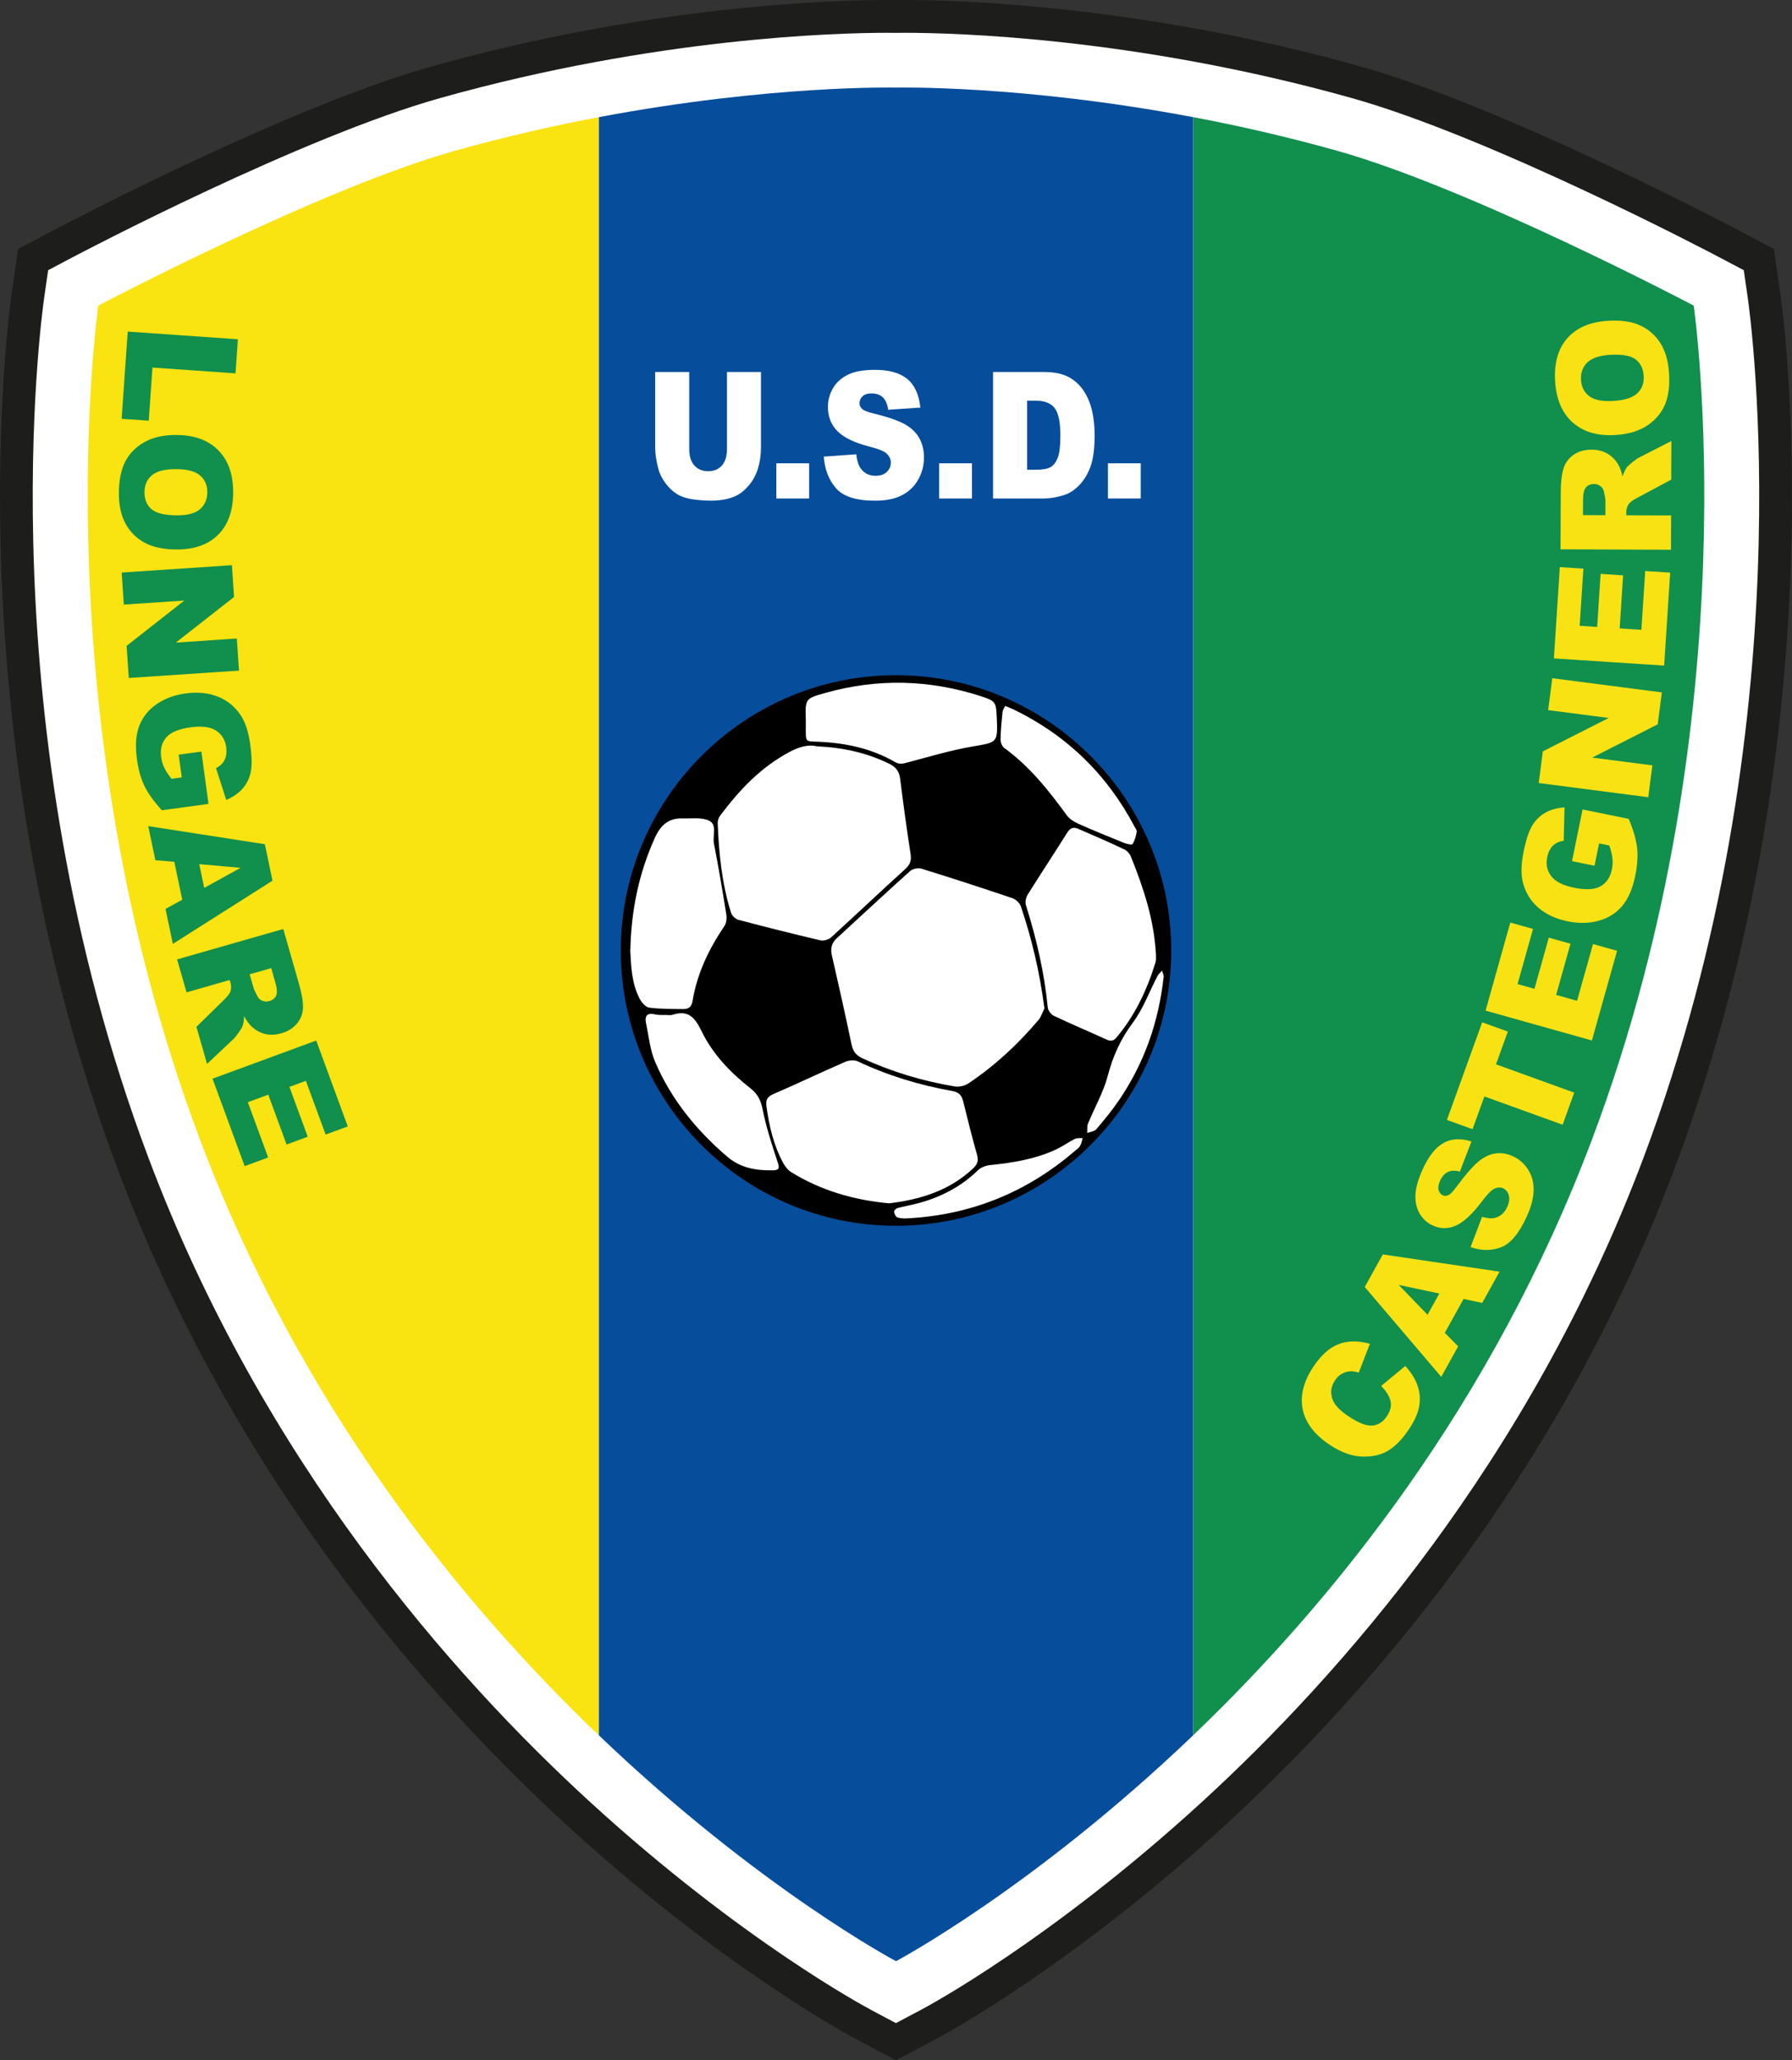 <?xml version="1.0" encoding="UTF-8"?> <svg xmlns="http://www.w3.org/2000/svg" viewBox="0 0 464.52 533.89"><rect x="0" y="0" width="464.52" height="533.89" fill="#333333" stroke="none"/><defs><style>.d{fill:#fff;}.e{fill:#f9e214;}.f{fill:none;stroke:#1d1d1b;stroke-miterlimit:10;}.g{fill:#118f4d;}.h{fill:#064d9b;}.i{fill:#118f4c;}.j{fill:#f9e310;}.k{fill:#1d1d1b;}</style></defs><g id="a"></g><g id="b"><g id="c"><path class="k" d="M439.04,79.19s-57.51-30.33-92.5-40.14c-62.76-17.59-114.28-16.36-114.28-16.36,0,0-51.52-1.23-114.28,16.36-34.99,9.81-92.5,40.14-92.5,40.14,0,0-15.28,105.5,26.31,215.96,55.24,146.71,180.47,213.07,180.47,213.07,0,0,125.23-66.35,180.47-213.07,41.59-110.46,26.31-215.96,26.31-215.96Z"></path><path class="k" d="M221.64,528.26c-1.37-.73-34.25-18.29-74.2-54.81-36.69-33.54-86.76-90.31-116.87-170.3C-12.59,188.53,2.38,80.49,3.04,75.94l1.65-11.42,10.21-5.38c2.44-1.29,60.08-31.58,96.96-41.91C168.86,1.24,216.7,0,230.01,0c1.04,0,1.8,0,2.25,.02,.45,0,1.21-.02,2.25-.02,13.3,0,61.14,1.24,118.15,17.22,36.87,10.33,94.52,40.63,96.96,41.91l10.21,5.39,1.65,11.42c.66,4.54,15.63,112.58-27.53,227.2-30.12,79.99-80.18,136.76-116.87,170.3-39.89,36.46-72.82,54.08-74.2,54.82l-10.62,5.63-10.62-5.63Z"></path><path class="d" d="M225.62,520.74c-1.34-.71-33.35-17.84-72.45-53.58-36.01-32.91-85.13-88.6-114.65-167.02C-3.86,187.57,10.81,81.62,11.45,77.16l1.03-7.14,6.38-3.37c2.4-1.27,59.26-31.15,95.28-41.25,55.96-15.69,102.83-16.9,115.86-16.9,1.09,0,1.85,0,2.25,.02,.4,0,1.16-.02,2.25-.02,13.03,0,59.89,1.22,115.86,16.9,36.03,10.1,92.88,39.98,95.28,41.25l6.38,3.37,1.03,7.14c.65,4.46,15.31,110.41-27.07,222.99-29.52,78.41-78.64,134.1-114.65,167.02-39.09,35.73-71.1,52.87-72.45,53.58l-6.64,3.52-6.64-3.52Z"></path><g><path class="j" d="M117.98,39.06c-34.99,9.81-92.5,40.14-92.5,40.14,0,0-15.28,105.5,26.31,215.96,25.83,68.61,66.97,119.64,103.45,154.54V30.36c-11.7,2.21-24.24,5.05-37.26,8.7Z"></path><path class="g" d="M439.04,79.19s-57.51-30.33-92.5-40.14c-13.03-3.65-25.57-6.49-37.26-8.7V449.69c36.48-34.89,77.62-85.93,103.45-154.54,41.59-110.46,26.31-215.96,26.31-215.96Z"></path><path class="h" d="M232.26,22.7s-32.36-.77-77.02,7.66V449.69c41.53,39.72,77.02,58.53,77.02,58.53,0,0,35.49-18.81,77.02-58.53V30.36c-44.66-8.43-77.02-7.66-77.02-7.66Z"></path></g><path class="f" d="M236.24,500.71h0Z"></path><g><path class="i" d="M61.67,87.92l-.62,8.83-21.53-1.5-.96,13.77-7.03-.49,1.58-22.6,28.56,1.99Z"></path><path class="i" d="M45.63,112.72c4.67,0,8.31,1.31,10.91,3.92,2.6,2.61,3.9,6.23,3.9,10.88,0,4.77-1.29,8.44-3.85,11.01-2.56,2.58-6.15,3.86-10.76,3.86-3.35,0-6.09-.57-8.23-1.7-2.14-1.13-3.81-2.76-5-4.89-1.19-2.13-1.78-4.78-1.78-7.96,0-3.23,.52-5.9,1.55-8.02,1.03-2.12,2.66-3.83,4.89-5.14,2.23-1.31,5.01-1.97,8.36-1.96Zm-.05,8.85c-2.89,0-4.97,.53-6.23,1.61-1.26,1.07-1.9,2.53-1.9,4.38,0,1.9,.62,3.37,1.85,4.42,1.24,1.04,3.46,1.57,6.66,1.57,2.7,0,4.67-.54,5.91-1.63,1.24-1.09,1.87-2.56,1.87-4.42,0-1.78-.63-3.22-1.89-4.3-1.26-1.08-3.35-1.62-6.27-1.63Z"></path><path class="i" d="M60.12,146.46l.55,8.24-15.09,11.82,15.81-1.06,.56,8.32-28.57,1.91-.56-8.32,14.97-11.75-15.69,1.05-.56-8.3,28.57-1.91Z"></path><path class="i" d="M46.3,195.57l5.9-.8,1.85,13.55-12.1,1.65c-2.12-2.35-3.64-4.48-4.55-6.39s-1.55-4.23-1.92-6.96c-.46-3.37-.26-6.19,.6-8.47s2.34-4.16,4.46-5.63c2.11-1.48,4.64-2.42,7.58-2.82,3.1-.42,5.88-.15,8.34,.82,2.46,.97,4.46,2.6,5.98,4.9,1.18,1.8,1.99,4.32,2.43,7.57,.43,3.13,.46,5.52,.11,7.15s-1.06,3.04-2.11,4.23-2.46,2.17-4.22,2.93l-2.66-8.25c1.02-.49,1.76-1.2,2.22-2.11,.45-.91,.59-2.01,.42-3.3-.26-1.92-1.14-3.36-2.63-4.32-1.49-.96-3.68-1.24-6.57-.85-3.07,.42-5.19,1.29-6.34,2.63-1.16,1.33-1.6,3.03-1.32,5.1,.13,.98,.4,1.9,.81,2.75,.4,.85,1.03,1.8,1.87,2.86l2.67-.36-.8-5.86Z"></path><path class="i" d="M47.24,233.15l-2.05-9.83-4.91-.4-1.85-8.84,30.23,4.69,1.97,9.45-25.83,16.38-1.89-9.07,4.33-2.37Zm5.69-3.06l9.43-5.2-10.71-.96,1.28,6.15Z"></path><path class="i" d="M45.9,248.62l27.53-7.88,4.06,14.18c.75,2.63,1.1,4.7,1.05,6.22-.05,1.52-.57,2.88-1.54,4.08-.98,1.2-2.34,2.05-4.09,2.55-1.53,.44-2.94,.49-4.23,.16-1.29-.33-2.45-.97-3.46-1.92-.65-.6-1.29-1.49-1.94-2.67-.05,1.11-.18,1.95-.38,2.5-.14,.38-.49,.97-1.06,1.78-.57,.8-1.03,1.37-1.37,1.68l-6.8,6.4-2.75-9.61,7.11-6.96c.92-.89,1.48-1.6,1.68-2.15,.25-.74,.26-1.49,.04-2.27l-.22-.75-11.17,3.2-2.45-8.54Zm18.82,3.86l1.03,3.59c.11,.39,.45,1.1,1.02,2.15,.27,.53,.69,.91,1.26,1.13,.56,.22,1.15,.25,1.75,.08,.89-.25,1.49-.73,1.8-1.43,.31-.7,.25-1.83-.2-3.38l-1.07-3.74-5.6,1.6Z"></path><path class="i" d="M81.97,269.65l8.18,22.25-5.74,2.11-5.12-13.93-4.27,1.57,4.75,12.92-5.48,2.02-4.75-12.92-5.3,1.95,5.27,14.33-6.09,2.24-8.33-22.66,26.87-9.88Z"></path></g><g><path class="e" d="M358.03,359.15l6.24-5.16c1.52,1.64,2.58,3.32,3.18,5.06,.6,1.74,.74,3.51,.44,5.3-.3,1.79-1.16,3.76-2.58,5.9-1.72,2.59-3.51,4.46-5.35,5.6-1.84,1.14-4.11,1.68-6.8,1.61-2.69-.07-5.51-1.08-8.47-3.05-3.94-2.62-6.28-5.69-7-9.19s.19-7.18,2.74-11.02c2-3,4.17-4.96,6.53-5.87,2.36-.91,5.07-.95,8.14-.11l-2.88,7.47c-.88-.25-1.57-.37-2.07-.34-.84,.04-1.61,.25-2.31,.65-.7,.39-1.29,.96-1.78,1.7-1.11,1.67-1.29,3.4-.54,5.18,.55,1.33,1.89,2.71,4.03,4.13,2.64,1.76,4.72,2.56,6.23,2.41,1.51-.15,2.75-.95,3.72-2.41,.94-1.41,1.25-2.74,.94-3.99-.31-1.25-1.11-2.53-2.41-3.86Z"></path><path class="e" d="M379.39,336.6l-4.87,8.79,3.46,3.51-4.38,7.9-19.83-23.29,4.68-8.44,30.26,4.47-4.49,8.1-4.83-1.04Zm-6.3-1.4l-10.53-2.23,7.49,7.73,3.05-5.5Z"></path><path class="e" d="M381.19,323.2l3-7.88c1.32,.4,2.42,.49,3.31,.28,1.43-.35,2.5-1.3,3.2-2.84,.52-1.15,.65-2.16,.4-3.03s-.74-1.46-1.45-1.79c-.68-.31-1.42-.28-2.22,.07-.8,.35-1.93,1.5-3.38,3.44-2.4,3.17-4.6,5.21-6.59,6.12-2,.92-4.03,.92-6.07,0-1.34-.61-2.43-1.57-3.27-2.89-.84-1.32-1.25-2.91-1.22-4.78s.65-4.16,1.88-6.88c1.51-3.33,3.28-5.59,5.32-6.78,2.03-1.19,4.48-1.33,7.33-.44l-3,7.8c-1.27-.33-2.31-.29-3.14,.11-.83,.4-1.5,1.18-2.01,2.31-.42,.94-.55,1.73-.36,2.39s.56,1.11,1.13,1.37c.42,.19,.88,.16,1.39-.08,.52-.22,1.25-.98,2.19-2.27,2.36-3.18,4.27-5.35,5.74-6.53,1.47-1.17,2.93-1.84,4.4-2.02,1.46-.17,2.91,.06,4.33,.71,1.67,.76,3,1.92,4,3.48s1.48,3.34,1.45,5.33-.61,4.25-1.75,6.78c-2.01,4.44-4.26,7.12-6.74,8.05s-5.09,.92-7.82-.05Z"></path><path class="e" d="M375.07,290.21l9.14-25.29,6.65,2.4-3.07,8.49,20.28,7.33-3.01,8.32-20.28-7.33-3.07,8.49-6.65-2.4Z"></path><path class="e" d="M385.09,261.9l6.41-22.83,5.89,1.65-4.01,14.29,4.38,1.23,3.72-13.26,5.62,1.58-3.72,13.26,5.43,1.53,4.13-14.71,6.24,1.75-6.53,23.24-27.57-7.74Z"></path><path class="e" d="M413.34,224.35l-5.84-1.19,2.73-13.4,11.96,2.44c1.23,2.92,1.95,5.43,2.18,7.53,.23,2.1,.07,4.5-.48,7.21-.68,3.33-1.8,5.93-3.36,7.8-1.56,1.87-3.58,3.15-6.07,3.85-2.48,.7-5.18,.75-8.08,.16-3.06-.62-5.6-1.8-7.6-3.52-2.01-1.72-3.35-3.92-4.03-6.6-.52-2.09-.45-4.74,.2-7.95,.63-3.1,1.38-5.36,2.26-6.79,.87-1.42,2.01-2.52,3.39-3.3,1.39-.77,3.04-1.23,4.95-1.37l-.21,8.67c-1.13,.13-2.06,.55-2.79,1.26-.73,.71-1.22,1.7-1.48,2.98-.39,1.9-.04,3.55,1.06,4.95,1.09,1.4,3.06,2.39,5.92,2.97,3.04,.62,5.32,.49,6.86-.39,1.53-.88,2.51-2.34,2.92-4.38,.2-.97,.25-1.92,.14-2.86-.1-.94-.37-2.04-.82-3.32l-2.64-.54-1.18,5.8Z"></path><path class="e" d="M398.87,202.9l1.06-8.19,17.09-8.66-15.71-2.03,1.07-8.27,28.4,3.68-1.07,8.27-16.97,8.62,15.59,2.02-1.07,8.25-28.4-3.68Z"></path><path class="e" d="M402.8,170.62l1.54-23.66,6.1,.4-.96,14.81,4.54,.29,.89-13.74,5.83,.38-.89,13.74,5.63,.37,.99-15.24,6.47,.42-1.56,24.09-28.57-1.86Z"></path><path class="e" d="M433.15,142.46l-28.63-.11,.06-14.75c.01-2.73,.25-4.82,.73-6.27s1.35-2.61,2.62-3.49,2.82-1.32,4.64-1.31c1.59,0,2.96,.35,4.11,1.03,1.15,.68,2.08,1.62,2.79,2.81,.45,.76,.83,1.79,1.12,3.11,.36-1.05,.71-1.82,1.06-2.3,.24-.32,.74-.79,1.51-1.41,.77-.61,1.37-1.03,1.78-1.23l8.31-4.25-.04,10-8.77,4.7c-1.14,.59-1.87,1.12-2.21,1.59-.44,.64-.67,1.36-.67,2.17v.78l11.62,.04-.03,8.89Zm-17-8.95v-3.73c.02-.4-.11-1.19-.37-2.35-.11-.59-.41-1.07-.89-1.44s-1.03-.56-1.66-.56c-.92,0-1.63,.29-2.13,.87-.5,.58-.75,1.68-.75,3.3l-.02,3.89,5.82,.02Z"></path><path class="e" d="M418.93,112.72c-4.66,.32-8.38-.73-11.16-3.15s-4.32-5.95-4.64-10.59c-.32-4.76,.7-8.51,3.08-11.25,2.38-2.75,5.87-4.28,10.46-4.59,3.34-.23,6.11,.15,8.33,1.12,2.21,.98,3.99,2.49,5.32,4.53s2.11,4.65,2.32,7.82c.22,3.22-.11,5.92-.99,8.1s-2.39,4-4.52,5.47c-2.13,1.46-4.87,2.31-8.21,2.54Zm-.56-8.83c2.88-.2,4.92-.88,6.11-2.03,1.19-1.16,1.72-2.66,1.59-4.5-.13-1.9-.85-3.32-2.15-4.28-1.31-.95-3.56-1.32-6.75-1.11-2.69,.18-4.62,.86-5.78,2.03s-1.69,2.68-1.56,4.54c.12,1.78,.85,3.17,2.18,4.16,1.33,.99,3.46,1.39,6.37,1.19Z"></path></g><g><path class="d" d="M188.43,96.4h8.83v19.53c0,1.94-.26,3.77-.79,5.49s-1.35,3.23-2.48,4.51c-1.13,1.29-2.31,2.19-3.54,2.71-1.72,.73-3.78,1.1-6.19,1.1-1.39,0-2.91-.11-4.56-.33-1.65-.22-3.02-.67-4.13-1.33-1.11-.66-2.12-1.6-3.04-2.83-.92-1.22-1.55-2.48-1.88-3.78-.55-2.08-.82-3.93-.82-5.54v-19.53h8.83v20c0,1.79,.43,3.18,1.3,4.19,.87,1.01,2.07,1.51,3.6,1.51s2.72-.49,3.58-1.49c.87-.99,1.3-2.39,1.3-4.21v-20Z"></path><path class="d" d="M201.24,120.06h8.5v9.12h-8.5v-9.12Z"></path><path class="d" d="M213.53,118.33l8.42-.6c.18,1.56,.55,2.76,1.11,3.58,.91,1.33,2.21,1.99,3.91,1.99,1.26,0,2.24-.34,2.92-1.02s1.03-1.46,1.03-2.36-.33-1.61-.98-2.28c-.65-.67-2.16-1.3-4.53-1.9-3.88-1-6.65-2.33-8.3-3.98-1.67-1.66-2.5-3.76-2.5-6.33,0-1.68,.43-3.28,1.28-4.77,.85-1.5,2.14-2.68,3.85-3.53,1.71-.86,4.06-1.29,7.04-1.29,3.66,0,6.45,.78,8.37,2.34,1.92,1.56,3.06,4.04,3.43,7.44l-8.34,.56c-.22-1.47-.69-2.55-1.4-3.22-.71-.67-1.69-1.01-2.94-1.01-1.03,0-1.8,.25-2.32,.75-.52,.5-.78,1.11-.78,1.82,0,.52,.21,.99,.64,1.41,.42,.43,1.41,.84,2.97,1.21,3.87,.95,6.64,1.92,8.31,2.9,1.67,.98,2.89,2.19,3.65,3.63,.76,1.45,1.14,3.06,1.14,4.85,0,2.1-.51,4.04-1.52,5.81-1.02,1.78-2.44,3.12-4.26,4.04-1.82,.92-4.12,1.38-6.89,1.38-4.87,0-8.24-1.07-10.12-3.22-1.88-2.15-2.94-4.88-3.18-8.18Z"></path><path class="d" d="M243.45,120.06h8.5v9.12h-8.5v-9.12Z"></path><path class="d" d="M257.4,96.4h13.14c2.59,0,4.68,.4,6.28,1.21,1.59,.8,2.91,1.96,3.96,3.47,1.04,1.51,1.8,3.26,2.27,5.25s.7,4.11,.7,6.35c0,3.5-.35,6.22-1.04,8.15-.7,1.93-1.66,3.55-2.9,4.85-1.24,1.3-2.57,2.17-3.98,2.61-1.94,.6-3.7,.89-5.27,.89h-13.14v-32.78Zm8.85,7.42v17.91h2.17c1.85,0,3.16-.23,3.95-.7s1.39-1.29,1.84-2.46c.44-1.17,.66-3.07,.66-5.69,0-3.47-.5-5.85-1.48-7.13-.99-1.28-2.63-1.92-4.92-1.92h-2.21Z"></path><path class="d" d="M287.2,120.06h8.5v9.12h-8.5v-9.12Z"></path></g><g><path d="M232.26,316.23c-38.62,0-69.92-31.31-69.92-69.92s31.31-69.92,69.92-69.92,69.92,31.31,69.92,69.92-31.31,69.92-69.92,69.92Z"></path><path d="M232.26,174.97c-39.34,0-71.34,32-71.34,71.34s32,71.34,71.34,71.34,71.34-32,71.34-71.34-32-71.34-71.34-71.34Zm29.02,9.8c.27,.11,.5,.21,.73,.32,13.44,6.49,23.82,16.52,30.84,29.81,.07,.13,.15,.27,.24,.41,.05,.08,.1,.16,.15,.24-.13,.64-.29,1.27-.52,1.82-.28-.06-.61-.16-.87-.26-3.76-1.52-7.77-3.15-11.78-4.93-1.1-.49-1.95-1.1-2.4-1.72-5.32-7.33-10.16-13.16-16.51-17.76-.14-.13-.38-.67-.37-1.05,.04-2.34,.28-4.74,.5-6.86Zm2.01,50.58c2.87,8.51,4.83,16.94,5.98,25.76-.1,.22-.19,.44-.29,.66-.27,.64-.53,1.25-.88,1.66-5.46,6.45-11.46,11.88-17.84,16.15-.55,.37-1.41,.62-2.13,.62-.14,0-.28,0-.42-.03-8.36-1.41-16.3-3.83-23.59-7.2-1.19-.55-1.71-1.21-1.98-2.53-1.54-7.35-3.21-14.91-5.11-23.1-.33-1.44-.09-2.3,.88-3.19,2.29-2.09,4.56-4.19,6.84-6.29,3.96-3.65,8.05-7.42,12.12-11.07,.16-.14,.7-.35,1.26-.35,.19,0,.3,.03,.32,.04,7.65,2.37,15.57,4.94,23.54,7.64,.49,.16,1.16,.8,1.31,1.24Zm-52.77-52.97c.35-.49,1.8-.9,3.8-1.46,6.11-1.71,12.29-2.58,18.38-2.58,7.04,0,14.17,1.16,21.19,3.44q2.92,.95,3.05,3.98c.12,2.59,.2,4.46-.22,5.02-.38,.5-1.94,.77-4.3,1.17l-.76,.13c-4.31,.74-8.59,1.91-12.73,3.04-1.3,.35-2.6,.71-3.9,1.05l-.35,.1c-.45,.12-.84,.23-1.16,.23-.18,0-.41-.03-.76-.23-5.71-3.31-12.38-5.09-20.41-5.46-.35-.02-.66-.03-.94-.04-.38-.01-.8-.03-1.08-.05-.03-.35-.04-.96-.04-1.54v-2.62c-.07-2.21-.12-3.68,.24-4.17Zm-22.67,29.79c5.82-7.77,11.21-12.72,17.48-16.06,1.87-1,3.45-1.48,4.82-1.48,.43,0,.85,.05,1.25,.15l.13,.03h.14c6.92,.32,12.9,1.77,18.3,4.43,1.27,.63,1.79,1.36,1.97,2.78,.78,6.3,1.69,12.9,2.72,19.61,.17,1.14-.05,1.72-1.01,2.59-3.29,2.98-6.59,6.05-9.78,9.01-3.06,2.84-6.22,5.78-9.36,8.63-.23,.21-.84,.45-1.35,.45-.11,0-.17-.01-.19-.02-6.82-1.6-13.73-3.33-21.14-5.29-.31-.08-.87-.6-.96-.89-2.01-6.4-3.05-13.48-3.4-22.95,0-.22,.14-.67,.39-1Zm-20.75,46.07c-1.85-3.5-2.07-7.33-2.26-10.72l-.06-1.02c.23-10.69,2.21-19.84,6.24-28.78,1.35-3,2.97-4.23,5.61-4.23h.27c.23,.01,.47,.02,.71,.02,.41,0,.83,0,1.25-.02,.4,0,.8-.02,1.2-.02,1.02,0,2.18,.05,3.07,.46,.54,.24,.62,.64,.49,2.38-.06,.83-.13,1.68,.04,2.53,1.32,6.74,2.42,13.4,3.22,18.45,.11,.67-.04,1.54-.31,1.95-4.58,6.73-7.35,13.25-8.45,19.94-.15,.88-.34,.9-.9,.9,0,0-1.22-.01-1.22-.01-2.5-.02-5.08-.04-7.54-.35-.27-.07-.96-.71-1.37-1.48Zm32.65,43.64c-4.61,0-7.69-.95-10.3-3.19-8.5-7.27-14.49-15.12-18.3-24-.9-2.1-1.32-4.43-1.75-6.9-.17-.98-.35-1.96-.55-2.92-.08-.37-.08-.59-.08-.72h.05c.13,0,.36,.02,.72,.11,.68,.17,1.36,.18,1.95,.18,.23,0,.46,0,.69,.02l1.41,.08v-.06h.03c.44,0,.82-.05,1.17-.17,.68-.22,1.3-.33,1.82-.33,1.56,0,2.59,1,3.96,3.82,2.66,5.51,6.95,10.54,13.13,15.38,1.47,1.15,2.14,2.33,2.58,4.52,.97,4.81,2.48,9.51,3.96,13.91,.03,.1,.06,.18,.08,.26-.03,0-.57,0-.57,0Zm30.7,8.53c-9.38-.89-17.41-3.45-24.53-7.82-.59-.36-1.2-1.05-1.63-1.85-2.09-3.87-3.43-8.42-4.21-14.33-.12-.94-.05-1.16,1.03-1.63,3.26-1.41,6.55-2.91,9.73-4.35,2.88-1.31,5.87-2.67,8.81-3.96,.38-.16,.9-.26,1.36-.26,.3,0,.58,.04,.74,.12,7.64,3.6,15.98,6.22,24.8,7.78,1.17,.21,1.48,.51,1.77,1.71,1.31,5.42,2.46,9.85,3.61,13.93,.24,.86,.11,1.27-.65,1.99-5.05,4.78-11.67,7.54-20.84,8.67Zm4.12,3.92c-.19-.02-.39-.04-.58-.06-.09,0-.19-.01-.29-.02,.65-.16,1.3-.3,1.96-.44,.96-.21,1.96-.43,2.94-.7,6.37-1.74,11.57-4.63,15.88-8.83,.48-.47,1.41-.85,2.27-.94,5.84-.6,12.04-1.54,17.83-4.29,.91-.43,1.76-.95,2.58-1.44,.07-.04,.13-.08,.2-.12-12.3,10.44-26.68,16.1-42.77,16.84Zm47.46-48.64c-2.72-1.2-5.53-2.45-8.26-3.74-.29-.14-.73-.75-.76-1.01-.84-8.53-2.72-17.31-5.73-26.83-.1-.31,.03-1.09,.33-1.55,1.75-2.8,3.57-5.63,5.34-8.37,1.66-2.58,3.32-5.15,4.95-7.75,.12-.19,.35-.51,.53-.51,.06,0,.2,.02,.45,.12,4.04,1.75,8,3.47,11.92,5.32,.4,.19,.87,.71,1.05,1.15,2.89,7.16,5.91,15.73,6.4,24.97,0,.18,0,.37,0,.57,0,.35,.01,.72-.06,.95-2.36,7.69-5.59,13.9-9.87,18.98-.04,.05-.23,.27-.33,.27-.07,0-.24-.02-.6-.19-1.78-.81-3.56-1.6-5.34-2.38Zm1.53,25.47c.51-1.2,1.07-2.4,1.61-3.56,1.26-2.69,2.56-5.48,3.33-8.42,1.34-5.14,3.33-9.36,6.26-13.28,1.92-2.57,3.29-5.51,4.61-8.36,.11-.24,.23-.49,.34-.74-1.64,10.2-5.2,19.23-10.82,27.5-1.65,2.42-3.53,4.73-5.33,6.86Z"></path><path d="M232.26,176.38c-38.62,0-69.92,31.31-69.92,69.92s31.31,69.92,69.92,69.92,69.92-31.31,69.92-69.92-31.31-69.92-69.92-69.92Zm-18.32,3.17c13.55-3.8,27.02-3.47,40.39,.88,3.65,1.19,3.86,1.51,4.03,5.26,.31,6.9,.26,6.63-6.46,7.78-5.57,.96-11.03,2.62-16.52,4.06-1.17,.31-2.1,.68-3.35-.05-6.09-3.53-12.79-4.95-19.76-5.27-3.55-.16-3.39,.24-3.41-3.51,0-.7,0-1.4,0-2.1-.17-5.55-.18-5.59,5.07-7.06Zm48.5,53.21c.89,.3,1.9,1.26,2.19,2.13,2.88,8.53,4.93,17.25,6.1,26.44-.51,1.01-.84,2.16-1.55,3-5.31,6.28-11.29,11.84-18.13,16.41-.96,.64-2.44,.99-3.57,.8-8.29-1.39-16.3-3.77-23.95-7.31-1.6-.74-2.41-1.78-2.78-3.52-1.62-7.71-3.33-15.4-5.1-23.07-.43-1.86-.11-3.26,1.3-4.55,6.33-5.78,12.59-11.64,18.97-17.37,.66-.59,2.09-.88,2.95-.62,7.89,2.45,15.75,5,23.58,7.65Zm-75.72-21.45c4.95-6.61,10.54-12.51,17.95-16.46,2.37-1.26,4.78-2.02,7.07-1.46,6.86,.31,13.03,1.69,18.87,4.57,1.7,.84,2.51,1.98,2.74,3.88,.81,6.54,1.72,13.06,2.71,19.57,.26,1.68-.2,2.71-1.46,3.85-6.43,5.83-12.72,11.81-19.15,17.64-.65,.59-1.96,.96-2.81,.76-7.09-1.66-14.15-3.44-21.18-5.3-.77-.21-1.71-1.08-1.95-1.84-2.38-7.58-3.17-15.42-3.46-23.32-.02-.63,.28-1.38,.67-1.9Zm-20.86,47.58c-2.21-4.18-2.26-8.81-2.48-12.37,.23-10.89,2.29-20.34,6.36-29.39,1.48-3.29,3.58-5.18,7.22-5.06,2.28,.07,4.82-.32,6.76,.55,2.3,1.04,.94,3.9,1.34,5.93,1.2,6.14,2.24,12.32,3.23,18.5,.15,.95-.02,2.2-.54,2.97-4.03,5.92-7.05,12.27-8.23,19.37-.26,1.55-1.03,2.1-2.34,2.08-2.97-.03-5.96,0-8.9-.37-.9-.11-1.94-1.28-2.43-2.22Zm34.39,44.39c-4.28,.05-8.25-.57-11.71-3.53-8-6.84-14.52-14.83-18.68-24.51-1.34-3.13-1.67-6.7-2.39-10.08-.42-1.98,.36-2.8,2.43-2.28,.76,.19,1.59,.12,2.38,.16v-.04c.7,0,1.45,.18,2.08-.03,4.08-1.32,5.82,.74,7.49,4.21,2.9,6,7.51,10.79,12.73,14.88,1.86,1.46,2.63,3.03,3.1,5.36,.93,4.66,2.4,9.22,3.91,13.73,.57,1.69,.32,2.11-1.34,2.13Zm4.94,.51c-.88-.54-1.64-1.46-2.13-2.38-2.5-4.62-3.68-9.64-4.37-14.82-.22-1.66,.3-2.44,1.88-3.12,6.22-2.68,12.33-5.6,18.53-8.31,.95-.41,2.38-.55,3.27-.13,7.81,3.68,15.98,6.17,24.45,7.67,1.82,.32,2.51,1.14,2.9,2.78,1.12,4.65,2.3,9.28,3.6,13.88,.42,1.5,0,2.42-1.04,3.4-6.25,5.92-14,8.12-21.79,9.06-9.35-.87-17.68-3.37-25.29-8.03Zm74.81-6.87c-.36,.57-.97,.99-1.5,1.45-12.66,10.83-27.3,16.64-43.98,17.38-.68-.1-1.46-.05-2.02-.36-.41-.23-.7-.94-.73-1.46-.02-.29,.55-.79,.94-.89,1.83-.49,3.7-.8,5.53-1.3,5.77-1.58,10.93-4.25,15.26-8.48,.76-.74,2.03-1.23,3.11-1.34,5.98-.62,11.88-1.55,17.36-4.16,1.61-.77,3.08-1.84,4.68-2.64,.56-.28,1.33-.15,2-.21-.21,.68-.29,1.43-.65,2.01Zm21.24-45.41c.2,.62,.39,1.24,.44,1.4-1.3,12.01-5.09,22.61-11.6,32.18-1.79,2.63-3.82,5.1-5.88,7.52-.49,.58-1.56,.67-2.36,.98,.05-.8-.1-1.69,.19-2.4,1.69-4.14,4-8.1,5.12-12.38,1.33-5.08,3.33-9.53,6.49-13.77,2.7-3.61,4.28-8.05,6.4-12.1,.28-.54,.8-.96,1.2-1.43Zm-1.69-2.09c-2.18,7.11-5.31,13.74-10.14,19.48-.8,.95-1.56,.93-2.6,.46-4.53-2.06-9.12-4-13.62-6.13-.72-.34-1.49-1.37-1.56-2.15-.9-9.07-2.93-17.87-5.67-26.54-.25-.79,.01-1.99,.48-2.73,3.38-5.41,6.9-10.72,10.29-16.12,.75-1.19,1.62-1.42,2.74-.93,4.01,1.73,8.01,3.48,11.96,5.33,.73,.35,1.46,1.14,1.76,1.9,3.29,8.16,6.04,16.47,6.5,25.49-.03,.56,.07,1.3-.13,1.95Zm-4.87-33.86c-.22,1.1-.5,2.26-1.09,3.18-.18,.27-1.54-.05-2.26-.34-3.96-1.6-7.92-3.21-11.82-4.95-1.1-.49-2.28-1.23-2.97-2.18-4.7-6.48-9.64-12.7-16.21-17.45-.57-.41-.96-1.47-.95-2.22,.04-2.39,.28-4.77,.52-7.15,.05-.52,.44-1,.68-1.51,.96,.4,1.52,.6,2.06,.86,13.83,6.68,24.3,16.84,31.47,30.42,.23,.44,.65,.95,.57,1.35Z"></path><path class="d" d="M235.92,225.72c-6.38,5.72-12.64,11.58-18.97,17.37-1.41,1.29-1.73,2.69-1.3,4.55,1.77,7.67,3.48,15.37,5.1,23.07,.37,1.75,1.17,2.78,2.78,3.52,7.65,3.54,15.66,5.92,23.95,7.31,1.13,.19,2.61-.16,3.57-.8,6.84-4.58,12.83-10.14,18.13-16.41,.71-.84,1.04-1.99,1.55-3-1.18-9.19-3.22-17.92-6.1-26.44-.29-.87-1.31-1.83-2.19-2.13-7.83-2.65-15.69-5.21-23.58-7.65-.86-.27-2.29,.02-2.95,.62Z"></path><path class="d" d="M191.45,238.37c7.04,1.87,14.1,3.64,21.18,5.3,.85,.2,2.16-.17,2.81-.76,6.42-5.83,12.72-11.82,19.15-17.64,1.26-1.14,1.72-2.17,1.46-3.85-.99-6.51-1.9-13.04-2.71-19.57-.23-1.9-1.04-3.03-2.74-3.88-5.83-2.88-12.01-4.26-18.87-4.57-2.29-.56-4.7,.2-7.07,1.46-7.41,3.94-13,9.85-17.95,16.46-.39,.52-.69,1.27-.67,1.9,.29,7.9,1.08,15.74,3.46,23.32,.24,.76,1.17,1.63,1.95,1.84Z"></path><path class="d" d="M253.3,299.37c-1.3-4.6-2.47-9.24-3.6-13.88-.4-1.64-1.09-2.46-2.9-2.78-8.47-1.5-16.64-3.98-24.45-7.67-.89-.42-2.32-.28-3.27,.13-6.21,2.7-12.32,5.63-18.53,8.31-1.58,.68-2.09,1.46-1.88,3.12,.69,5.18,1.87,10.2,4.37,14.82,.5,.92,1.26,1.85,2.13,2.38,7.61,4.66,15.95,7.16,25.29,8.03,7.79-.94,15.54-3.14,21.79-9.06,1.04-.98,1.46-1.91,1.04-3.4Z"></path><path class="d" d="M293.16,221.99c-.31-.76-1.03-1.56-1.76-1.9-3.95-1.86-7.95-3.6-11.96-5.33-1.12-.48-1.99-.26-2.74,.93-3.39,5.4-6.91,10.72-10.29,16.12-.46,.74-.73,1.94-.48,2.73,2.74,8.67,4.78,17.48,5.67,26.54,.08,.78,.85,1.81,1.56,2.15,4.5,2.13,9.09,4.07,13.62,6.13,1.05,.48,1.8,.49,2.6-.46,4.83-5.74,7.95-12.37,10.14-19.48,.2-.65,.1-1.38,.13-1.95-.46-9.03-3.21-17.33-6.5-25.49Z"></path><path class="d" d="M177.18,261.48c1.31,.01,2.08-.54,2.34-2.08,1.18-7.1,4.2-13.45,8.23-19.37,.52-.77,.69-2.02,.54-2.97-.99-6.18-2.03-12.36-3.23-18.5-.4-2.03,.96-4.89-1.34-5.93-1.95-.88-4.48-.48-6.76-.55-3.65-.12-5.74,1.76-7.22,5.06-4.07,9.05-6.13,18.5-6.36,29.39,.22,3.56,.27,8.2,2.48,12.37,.5,.94,1.53,2.11,2.43,2.22,2.94,.37,5.93,.34,8.9,.37Z"></path><path class="d" d="M208.87,188.71c.03,3.75-.14,3.35,3.41,3.51,6.97,.32,13.67,1.74,19.76,5.27,1.25,.72,2.18,.35,3.35,.05,5.49-1.44,10.94-3.1,16.52-4.06,6.72-1.15,6.76-.88,6.46-7.78-.17-3.75-.38-4.07-4.03-5.26-13.37-4.35-26.84-4.68-40.39-.88-5.25,1.47-5.24,1.51-5.07,7.06,0,.7,0,1.4,0,2.1Z"></path><path class="d" d="M197.67,287.42c-.47-2.32-1.24-3.9-3.1-5.36-5.22-4.1-9.83-8.88-12.73-14.88-1.68-3.47-3.41-5.54-7.49-4.21-.63,.2-1.39,.03-2.08,.03v.04c-.8-.05-1.62,.03-2.38-.16-2.07-.51-2.85,.3-2.43,2.28,.72,3.38,1.04,6.96,2.39,10.08,4.16,9.68,10.68,17.67,18.68,24.51,3.46,2.95,7.43,3.58,11.71,3.53,1.66-.02,1.91-.44,1.34-2.13-1.51-4.51-2.98-9.08-3.91-13.73Z"></path><path class="d" d="M262.62,183.8c-.54-.26-1.1-.46-2.06-.86-.24,.51-.62,.99-.68,1.51-.24,2.38-.48,4.76-.52,7.15-.01,.75,.38,1.81,.95,2.22,6.56,4.76,11.51,10.97,16.21,17.45,.69,.95,1.87,1.69,2.97,2.18,3.9,1.74,7.86,3.35,11.82,4.95,.72,.29,2.09,.62,2.26,.34,.6-.91,.88-2.07,1.09-3.18,.08-.4-.34-.91-.57-1.35-7.17-13.58-17.64-23.74-31.47-30.42Z"></path><path class="d" d="M273.96,297.77c-5.49,2.61-11.38,3.54-17.36,4.16-1.08,.11-2.35,.6-3.11,1.34-4.34,4.22-9.49,6.9-15.26,8.48-1.82,.5-3.7,.81-5.53,1.3-.39,.1-.95,.61-.94,.89,.03,.52,.32,1.23,.73,1.46,.56,.32,1.34,.26,2.02,.36,16.68-.74,31.32-6.55,43.98-17.38,.53-.45,1.15-.87,1.5-1.45,.36-.58,.45-1.33,.65-2.01-.67,.06-1.44-.07-2,.21-1.6,.8-3.07,1.87-4.68,2.64Z"></path><path class="d" d="M287.14,278.82c-1.12,4.28-3.43,8.24-5.12,12.38-.29,.71-.14,1.59-.19,2.4,.8-.31,1.87-.4,2.36-.98,2.06-2.42,4.1-4.89,5.88-7.52,6.51-9.57,10.29-20.17,11.6-32.18-.05-.16-.25-.78-.44-1.4-.41,.47-.92,.89-1.2,1.43-2.12,4.05-3.7,8.49-6.4,12.1-3.17,4.24-5.16,8.69-6.49,13.77Z"></path></g></g></g></svg> 